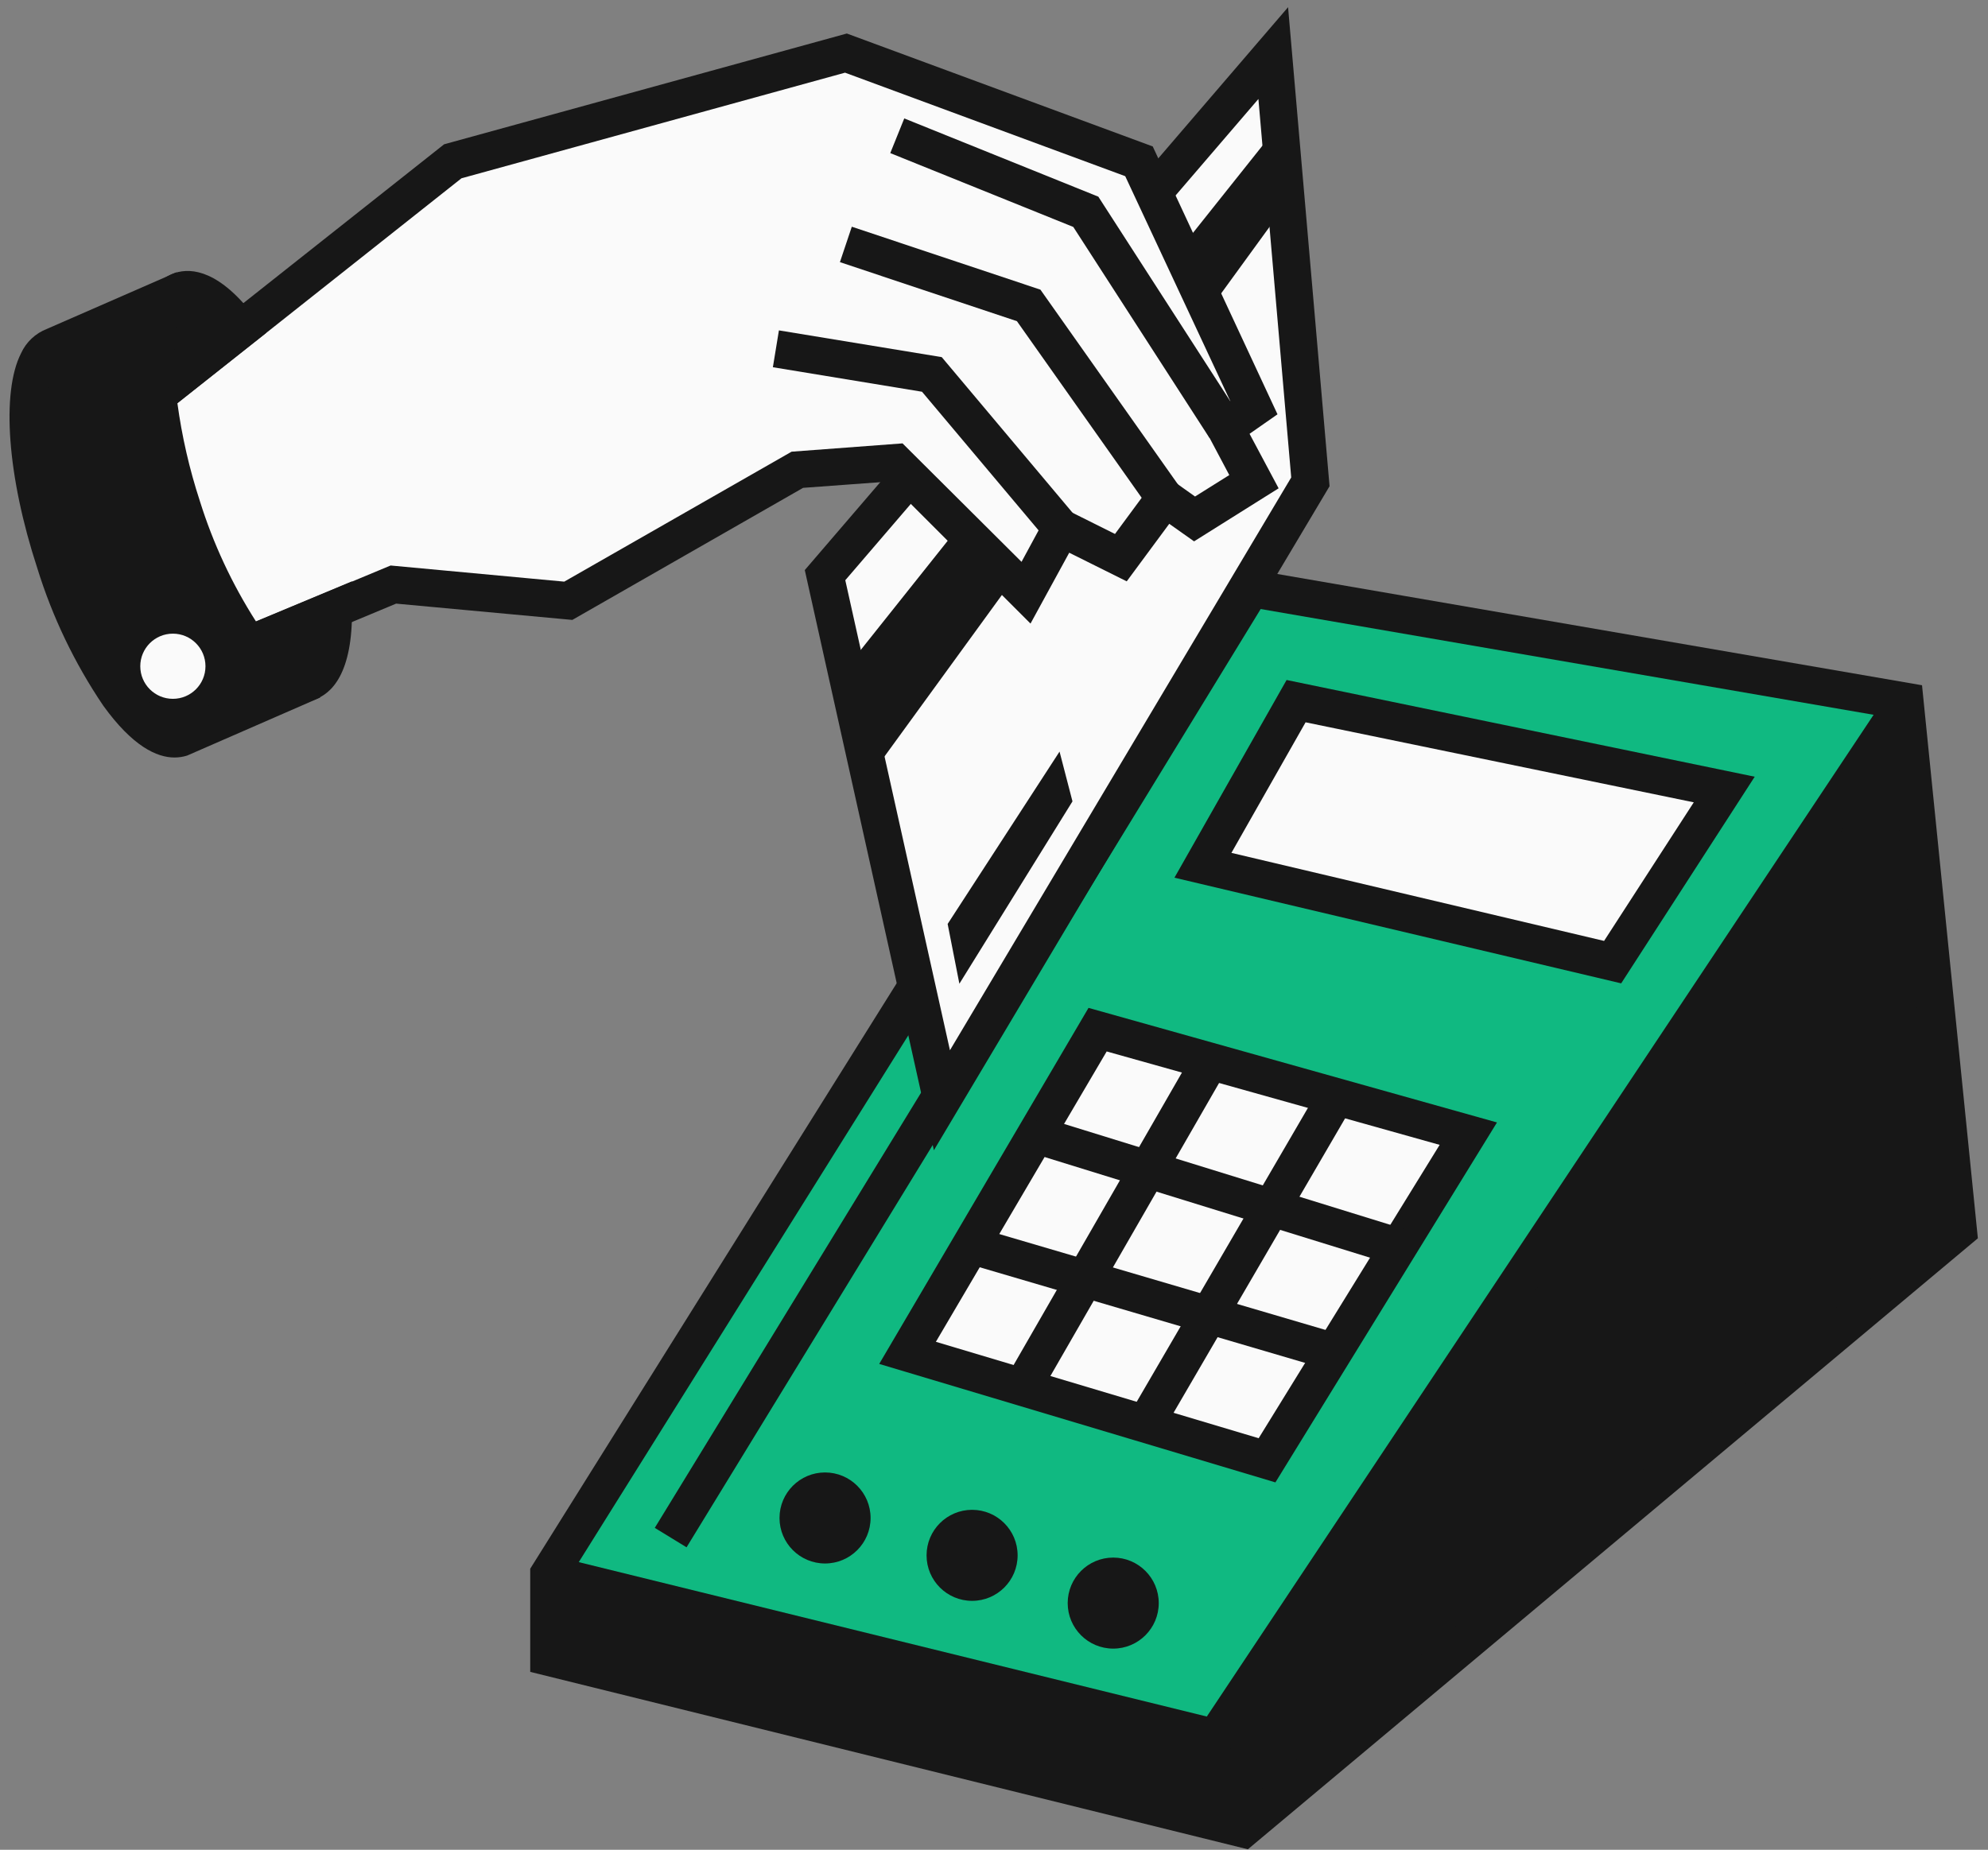 <svg width="101" height="94" viewBox="0 0 101 94" fill="none" xmlns="http://www.w3.org/2000/svg">
<rect x="0" y="0" width="101" height="94" fill="#808080" stroke="none"/>
<path d="M59.668 29.227L96.79 35.634L99.505 62.505L63.159 92.937L27.902 84.218V79.99L59.668 29.227Z" fill="#171717"/>
<path d="M59.668 29.227L96.79 35.634L61.734 88.308L27.902 79.99L59.668 29.227Z" fill="#10B981"/>
<path d="M62.155 89.39L27.674 80.913L28.126 79.068L61.312 87.229L95.999 35.106L97.579 36.162L62.155 89.39Z" fill="#171717"/>
<path d="M63.398 93.975L26.938 84.959V79.717L59.186 28.183L97.648 34.822L100.485 62.926L63.398 93.975ZM28.837 83.473L62.9 91.901L98.495 62.102L95.904 36.447L60.12 30.271L28.852 80.264L28.837 83.473Z" fill="#171717"/>
<path d="M64.371 74.214L45.582 68.567L55.776 52.326L74.359 58.008L64.371 74.214Z" fill="#FAFAFA"/>
<path d="M64.797 75.33L44.668 69.31L55.302 51.217L76.054 57.039L64.797 75.33ZM47.547 68.186L63.946 73.086L73.141 58.178L56.225 53.431L47.547 68.186Z" fill="#171717"/>
<path d="M60.485 53.746L50.984 70.255L52.63 71.201L62.131 54.693L60.485 53.746Z" fill="#171717"/>
<path d="M66.877 55.565L57.166 72.237L58.807 73.193L68.518 56.521L66.877 55.565Z" fill="#171717"/>
<path d="M49.854 62.442L49.318 64.264L66.943 69.445L67.479 67.623L49.854 62.442Z" fill="#171717"/>
<path d="M52.745 56.708L52.184 58.522L70.728 64.259L71.289 62.444L52.745 56.708Z" fill="#171717"/>
<path d="M81.934 48.893L61.117 43.974L65.842 35.634L87.6 40.12L81.934 48.893Z" fill="#FAFAFA"/>
<path d="M82.364 49.971L59.668 44.601L65.365 34.555L89.148 39.47L82.364 49.971ZM62.562 43.34L81.495 47.814L86.052 40.772L66.33 36.705L62.562 43.34Z" fill="#171717"/>
<path d="M41.916 79.451C43.194 79.451 44.23 78.415 44.23 77.138C44.23 75.861 43.194 74.825 41.916 74.825C40.639 74.825 39.603 75.861 39.603 77.138C39.603 78.415 40.639 79.451 41.916 79.451Z" fill="#171717"/>
<path d="M49.387 81.35C50.665 81.35 51.7 80.315 51.7 79.037C51.7 77.76 50.665 76.724 49.387 76.724C48.11 76.724 47.074 77.76 47.074 79.037C47.074 80.315 48.11 81.35 49.387 81.35Z" fill="#171717"/>
<path d="M56.557 83.777C57.834 83.777 58.87 82.741 58.87 81.464C58.87 80.187 57.834 79.151 56.557 79.151C55.28 79.151 54.244 80.187 54.244 81.464C54.244 82.741 55.28 83.777 56.557 83.777Z" fill="#171717"/>
<path d="M62.591 29.705L33.266 77.641L34.88 78.629L64.206 30.692L62.591 29.705Z" fill="#171717"/>
<path d="M64.691 2.698L66.578 24.487L47.858 55.911L41.918 29.227L64.691 2.698Z" fill="#FAFAFA"/>
<path d="M47.446 58.452L40.887 28.969L65.44 0.366L67.548 24.707L67.393 24.969L47.446 58.452ZM42.945 29.485L48.262 53.37L65.6 24.263L63.933 5.03L42.945 29.485Z" fill="#171717"/>
<path d="M65.008 6.31L42.973 33.978L44.196 39.459L65.255 10.488L65.008 6.31Z" fill="#171717"/>
<path d="M53.83 38.194L48.145 46.952L48.741 49.99L54.487 40.723L53.83 38.194Z" fill="#171717"/>
<path d="M15.67 34.665L9.392 37.411L9.217 37.487C7.462 38.06 4.591 34.069 2.798 28.577C1.006 23.085 0.975 18.167 2.73 17.597L9.186 14.771L15.67 34.665Z" fill="#171717"/>
<path d="M8.864 38.494C7.971 38.494 6.741 37.932 5.248 35.862C3.792 33.71 2.662 31.355 1.895 28.873C0.375 24.229 0.056 19.941 1.07 17.951C1.33 17.381 1.804 16.936 2.388 16.712L8.966 13.837L16.262 35.448L9.509 38.395C9.301 38.461 9.083 38.494 8.864 38.494ZM7.831 16.401L3.026 18.501C2.947 18.524 2.852 18.642 2.764 18.813C2.111 20.093 2.225 23.75 3.699 28.285C4.408 30.576 5.45 32.752 6.79 34.741C7.873 36.245 8.632 36.625 8.898 36.591L13.908 34.4L7.831 16.401Z" fill="#171717"/>
<path d="M62.246 21.744L63.701 24.471L60.662 26.37L59.143 25.303L56.902 28.342L53.864 26.822L52.083 30.111L45.471 23.511L40.488 23.89L28.862 30.548L19.975 29.724L16.963 30.981L12.675 32.751C11.448 31.141 10.199 28.657 9.257 25.751C8.643 23.908 8.22 22.007 7.996 20.077L12.223 16.731L22.994 8.197L42.971 2.698L57.859 8.197L63.701 20.73L62.246 21.744Z" fill="#FAFAFA"/>
<path d="M12.37 33.91L11.926 33.325C10.578 31.559 9.309 28.972 8.352 26.048C7.717 24.141 7.28 22.173 7.049 20.176L6.992 19.656L22.564 7.332L43.023 1.703L58.565 7.442L64.903 21.054L63.483 22.045L64.96 24.814L60.665 27.51L59.404 26.618L57.243 29.542L54.322 28.087L52.355 31.688L45.139 24.472L40.801 24.791L29.077 31.502L20.125 30.674L12.37 33.91ZM9.013 20.492C9.242 22.177 9.623 23.839 10.152 25.456C10.827 27.617 11.788 29.678 13.008 31.585L19.845 28.737L28.667 29.557L40.217 22.953L45.853 22.531L51.899 28.551L53.513 25.57L56.647 27.134L58.967 23.989L60.714 25.231L62.454 24.141L61.018 21.433L62.507 20.389L57.167 8.953L42.932 3.693L23.445 9.06L9.013 20.492Z" fill="#171717"/>
<path d="M61.452 22.262L54.528 11.532L45.23 7.78L45.941 6.018L55.8 9.994L63.047 21.232L61.452 22.262Z" fill="#171717"/>
<path d="M58.395 25.851L51.665 16.322L42.672 13.321L43.276 11.521L52.858 14.719L59.945 24.757L58.395 25.851Z" fill="#171717"/>
<path d="M53.178 27.442L46.843 19.907L39.266 18.661L39.573 16.789L47.845 18.148L54.628 26.219L53.178 27.442Z" fill="#171717"/>
<path d="M12.217 16.732L7.99 20.078C7.686 17.214 8.081 15.14 9.186 14.761C10.021 14.502 11.111 15.266 12.217 16.732Z" fill="#171717"/>
<path d="M16.964 30.962C16.986 32.979 16.553 34.381 15.669 34.666C14.784 34.95 13.77 34.191 12.676 32.767L16.964 30.962Z" fill="#171717"/>
<path d="M7.229 21.893L7.047 20.177C6.667 16.622 7.324 14.381 8.892 13.868C9.758 13.591 11.171 13.762 12.975 16.147L13.533 16.907L7.229 21.893ZM9.534 15.668H9.477C9.246 15.744 8.862 16.485 8.843 18.186L10.867 16.584C10.176 15.843 9.716 15.668 9.534 15.668Z" fill="#171717"/>
<path d="M15.323 35.668C14.472 35.668 13.314 35.167 11.905 33.325L11.164 32.345L17.883 29.542V30.951C17.921 34.229 16.846 35.273 15.934 35.569C15.736 35.633 15.53 35.666 15.323 35.668ZM14.256 33.12C14.879 33.716 15.266 33.8 15.376 33.761C15.486 33.724 15.79 33.321 15.927 32.425L14.256 33.12Z" fill="#171717"/>
<path d="M8.783 35.512C9.697 35.512 10.439 34.771 10.439 33.856C10.439 32.942 9.697 32.2 8.783 32.2C7.868 32.2 7.127 32.942 7.127 33.856C7.127 34.771 7.868 35.512 8.783 35.512Z" fill="#FAFAFA"/>
</svg>
